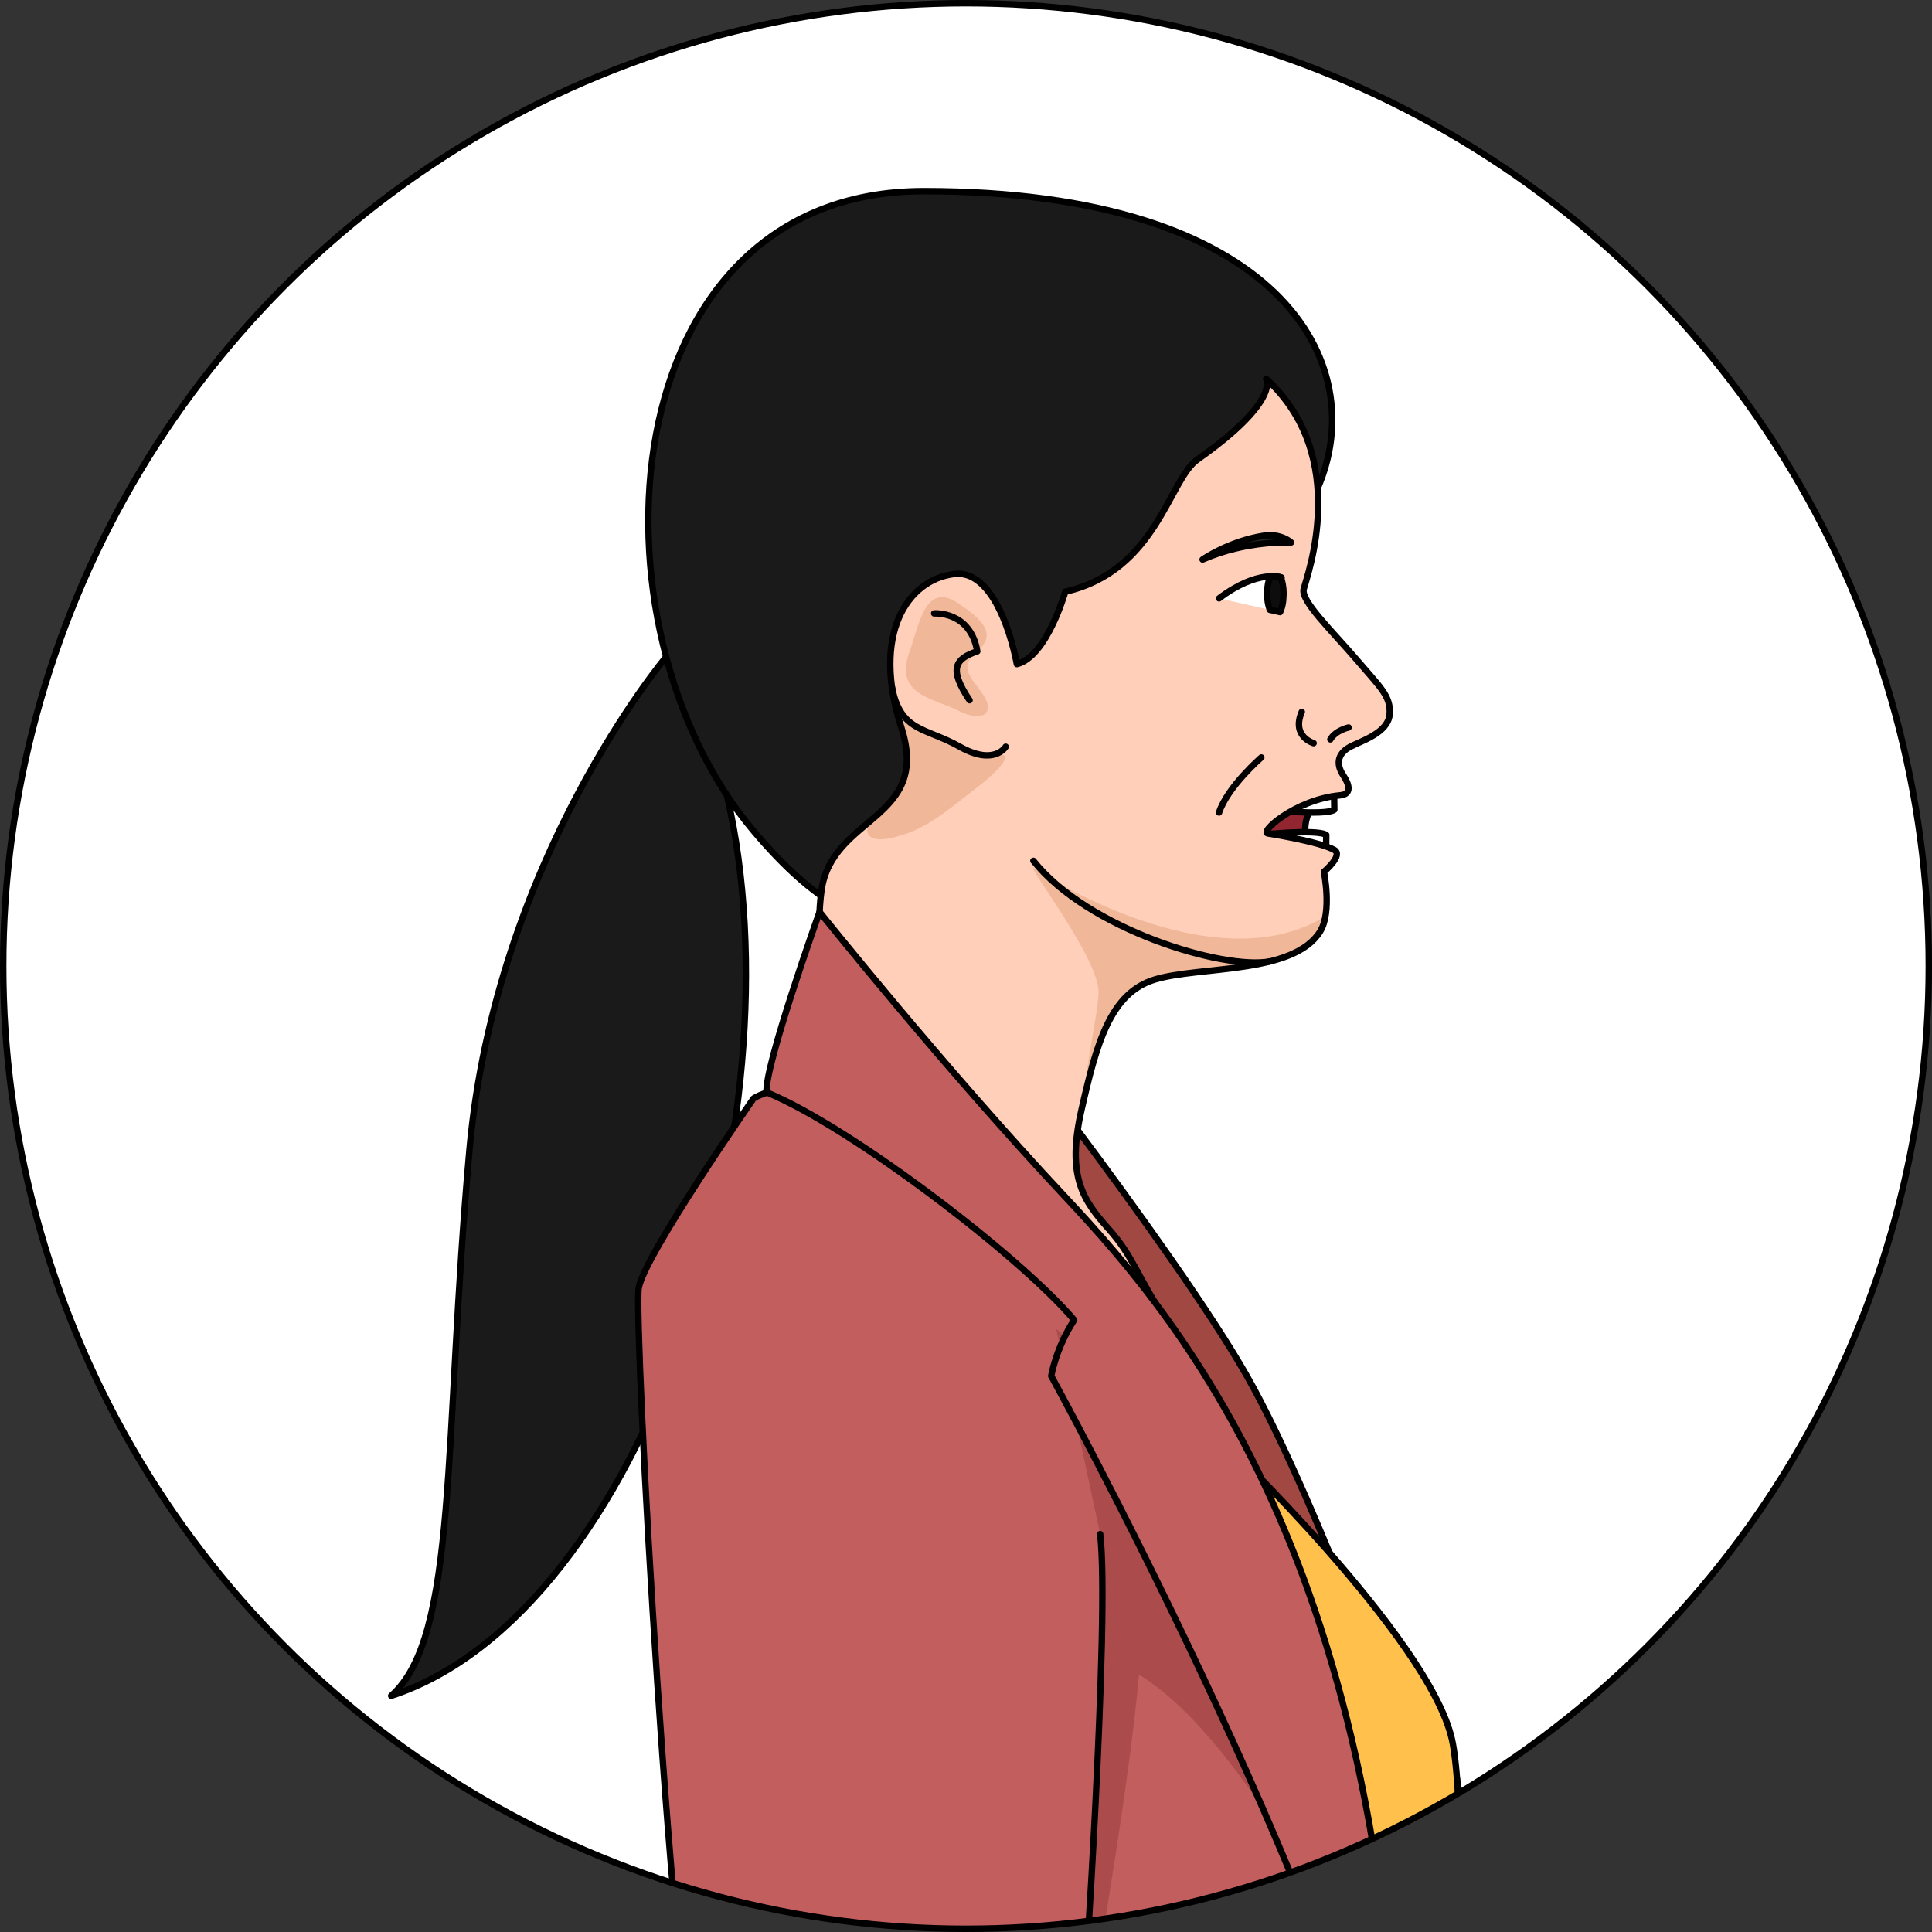 <?xml version="1.0" encoding="utf-8"?>
<!-- Created by: Science Figures, www.sciencefigures.org, Generator: Science Figures Editor -->
<svg version="1.1" id="Camada_1" xmlns="http://www.w3.org/2000/svg" xmlns:xlink="http://www.w3.org/1999/xlink" 
	 width="800px" height="800px" viewBox="0 0 301 301" enable-background="new 0 0 301 301" xml:space="preserve">
<rect x="0" y="0" width="301" height="301" fill="#333333" stroke="none"/>
<g>
	<g>
		<defs>
			<circle id="SVGID_1_" cx="150.5" cy="150.5" r="150"/>
		</defs>
		<clipPath id="SVGID_00000168804435404916333150000006943954521943825803_">
			<use xlink:href="#SVGID_1_"  overflow="visible"/>
		</clipPath>
		<g clip-path="url(#SVGID_00000168804435404916333150000006943954521943825803_)">
			<circle fill="#FFFFFF" cx="150.5" cy="150.5" r="150"/>
			<g>
				<g>
					<path fill="#FFCFBA" stroke="#000000" stroke-linecap="round" stroke-linejoin="round" stroke-miterlimit="10" d="
						M212.05,296.156c0,0,29.901,1.359,38.152-1.008c8.249-2.367,13.992-10.723,23.166-10.889c9.178-0.168,21.26-6.349,21.199-2.315
						c-0.05,3.275-6.314,6.924-10.845,8.268c-4.531,1.344-6.02,3.932-6.02,3.932s24.837,16.163,31.799,19.849
						c6.958,3.69,11.699,5.789,12.061,7.878c0.365,2.086-0.176,3.03-0.176,3.03s3.005,1.703,2.458,3.745
						c-0.549,2.042-4.257,2.109-4.257,2.109s0.342,3.472-1.935,4.085c-2.053,0.554-5.448-0.243-5.448-0.243
						s-2.789,1.862-4.678,1.887c-1.891,0.023-33.552-9.612-44.172-15.152c-10.623-5.54-68.899,9.386-68.899,9.386"/>
					<path fill="#FFCFBA" stroke="#000000" stroke-linecap="round" stroke-linejoin="round" stroke-miterlimit="10" d="
						M261.383,320.647c0,0-5.19-2.084-6.437-6.052"/>
					<path fill="#FFCFBA" stroke="#000000" stroke-linecap="round" stroke-linejoin="round" stroke-miterlimit="10" d="
						M321.387,324.9c0,0-3.688-1.925-10.47-4.605c-6.783-2.68-15.714-8.257-15.714-8.257"/>
					<path fill="#FFCFBA" stroke="#000000" stroke-linecap="round" stroke-linejoin="round" stroke-miterlimit="10" d="
						M296.594,309.618c0,0-5.991,11.65-9.757,14.921"/>
					<path fill="#FFCFBA" stroke="#000000" stroke-linecap="round" stroke-linejoin="round" stroke-miterlimit="10" d="
						M319.588,330.754c0,0-5.506-2.646-7.796-3.298c-2.29-0.65-17.891-8.352-19.675-9.736"/>
					<path fill="#FFCFBA" stroke="#000000" stroke-linecap="round" stroke-linejoin="round" stroke-miterlimit="10" d="
						M312.205,334.596c0,0-0.952-2.344-3.68-3.582c-2.73-1.235-14.477-6.094-19.463-8.983"/>
					<path fill="#FFCFBA" stroke="#000000" stroke-linecap="round" stroke-linejoin="round" stroke-miterlimit="10" d="
						M277.703,294.143c0,0-0.692,2.267,1.403,5.418"/>
				</g>
				<g>
					<path fill="#A24843" stroke="#000000" stroke-linecap="round" stroke-linejoin="round" stroke-miterlimit="10" d="
						M147.245,149.762c2.026,1.597,35.936,45.105,47.054,64.682c11.119,19.582,26.905,63.901,26.905,63.901l-42.64,6.083
						l-34.679-85.666"/>
					<path fill="#1A1A1A" stroke="#000000" stroke-linecap="round" stroke-linejoin="round" stroke-miterlimit="10" d="
						M103.802,102.327c0,0-26.609,31.533-30.67,76.9c-4.061,45.367-1.74,75.827-12.187,84.975
						c39.465-12.909,64.084-89.394,52.305-140.333"/>
					<g>
						<g>
							<path fill="#912630" stroke="#000000" stroke-linecap="round" stroke-linejoin="round" stroke-miterlimit="10" d="
								M207.834,122.127c0,0-8.286,5.321-2.347,11.987l-10.692-2.23l0.812-8.225L207.834,122.127z"/>
							<path fill="#FFFFFF" stroke="#000000" stroke-linecap="round" stroke-linejoin="round" stroke-miterlimit="10" d="
								M207.834,122.127l0.047,4.029c-1.412,0.997-11.02-0.046-11.02-0.046L207.834,122.127z"/>
							<path fill="#FFFFFF" stroke="#000000" stroke-linecap="round" stroke-linejoin="round" stroke-miterlimit="10" d="
								M206.58,134.115l0.047-4.029c-1.412-0.997-11.02,0.046-11.02,0.046L206.58,134.115z"/>
							<path fill="#1A1A1A" stroke="#000000" stroke-linecap="round" stroke-linejoin="round" stroke-miterlimit="10" d="
								M205.278,76.094c8.485-19.42-5.677-46.315-61.355-46.315c-48.913,0-53.461,67.786-26.516,99.686
								c9.188,10.883,21.072,20.341,33.762,10.263"/>
							<path fill="#FFCFBA" d="M217.143,256.932c0,0-14.034-15.907-19.649-21.055c-5.615-5.146-11.467-23.861-15.909-30.413
								c-4.441-6.55-4.915-9.589-8.888-14.034c-3.981-4.445-6.55-8.187-4.214-18.481c2.341-10.292,4.448-18.248,11.467-20.355
								c7.017-2.102,21.616-0.801,25.732-7.484c1.866-3.032,0.582-9.289,0.582-9.289s3.098-2.587,1.603-3.412
								c-2.384-1.314-10.206-2.536-10.206-2.536c-1.788,0.014,4.07-5.32,11.131-5.963c1.879-0.171,1.396-1.731,0.514-3.061
								c-1.411-2.107-0.613-3.625,1.06-4.512c1.661-0.887,5.892-2.147,6.133-5.02c0.238-2.855-1.449-4.223-5.21-8.628
								c-3.763-4.405-8.647-9.045-8.178-10.916c0.467-1.874,7.484-20.588-5.849-32.752c0,0,2.248,3.459-10.702,12.573
								c-4.498,3.166-6.34,17.326-20.603,20.6c0,0-2.85,10.104-7.532,11.274c0,0-2.577-14.971-9.822-14.036
								c-7.253,0.936-12.866,9.357-8.192,23.863c4.681,14.501-10.79,13.729-12.427,25.427c-1.642,11.698,3.17,36.662-10.54,49.266
								c-13.712,12.603-19.401,35.051-12.12,68.943c3.863,17.995,13.347,62.638,13.431,74.602c0.09,11.963-0.274,15.817,0,24.283
								c0.329,9.956,4.829,34.055,4.829,34.055c-8.222,18.678-13.687,31.003-17.144,40.669h112.446
								c0.402-1.249,0.817-2.496,1.245-3.735c6.8-19.692,2.863-46.182,4.298-72.682c1.435-26.49-3.222-53.704-3.222-53.704
								C231.584,286.816,228.006,269.273,217.143,256.932z"/>
							<path fill="none" stroke="#000000" stroke-linecap="round" stroke-linejoin="round" stroke-miterlimit="10" d="
								M210.104,113.34c0,0-2.004,0.429-2.836,1.852"/>
							<g>
								<path fill="#F0B899" d="M221.855,282.285c2.362-0.534,3.632-3.84,2.836-7.391c-0.799-3.544-3.363-5.988-5.725-5.458
									c-2.367,0.531-3.633,3.84-2.834,7.388C216.928,280.371,219.493,282.816,221.855,282.285z"/>
								<path fill="#F0B899" d="M138.193,126.154c-0.858,0.927-4.078,2.486-2.762,4.028c1.185,1.39,5.351-0.09,6.717-0.658
									c3.489-1.451,6.64-4.198,9.61-6.48c0.565-0.434,7.405-5.587,3.768-5.587c-3.399,0-11.302-3.292-15.471-5.411
									c0.117,0.42,0.222,0.82,0.355,1.249c0.858,2.658,1.8,4.452,0.939,7.177C140.688,122.562,139.692,124.536,138.193,126.154z"
									/>
								<path fill="#F0B899" d="M123.117,428.145c3.418-0.453,6.528,1.659,9.937,1.44c8.352-0.541,3.425-15.397,3.074-20.095
									c-0.374-4.993-2.4-9.412-3.654-14.231c-1.525-5.873-2.433-11.879-3.473-17.848c-2.181-12.535-3.814-35.79-0.543-45.233
									c3.27-9.448-0.365-20.894-4.36-48.141c-3.999-27.248-17.075-45.052-13.44-71.389c3.632-26.342,35.242-21.98,29.608-23.072
									c-5.627-1.09-21.399-2.898-22.824-1.587c-13.712,12.603-19.401,35.051-12.12,68.943
									c3.863,17.995,13.347,62.638,13.431,74.602c0.09,11.963-0.274,15.817,0,24.283c0.329,9.956,4.829,34.055,4.829,34.055
									c-8.222,18.678-13.687,31.003-17.144,40.669h14.926C122.322,429.935,123.103,429.224,123.117,428.145z"/>
								<path fill="#F0B899" d="M152.258,101.473c2.724-2.365,1.633-4.543-3.272-7.67c-4.905-3.122-5.873,3.895-7.267,7.67
									c-2.512,6.807,3.635,7.265,7.629,9.262c3.995,1.998,5.816,0.181,3.635-2.791
									C150.801,104.972,149.531,103.833,152.258,101.473z"/>
								<path fill="#F0B899" d="M183.316,277.318c0,0,11.994,25.067,29.248,25.432c3.496,0.074,6.364-0.636,8.726-1.799
									c-0.053-0.339-0.086-0.529-0.086-0.529c2.386-3.124,4.004-6.464,4.995-9.891
									C218.706,296.026,204.119,300.285,183.316,277.318z"/>
								<path fill="#F0B899" d="M179.949,152.594c7.017-2.102,22.221-0.465,25.732-7.484c0.443-0.882,0.775-1.716,1.023-2.493
									c-17.604,11.126-45.183-6.995-45.183-6.995c-3.43-3.125,9.805,13.443,9.629,19.075c-0.105,3.167-1.871,10.702-2.395,17.077
									C170.994,162.056,173.196,154.62,179.949,152.594z"/>
								<path fill="#F0B899" d="M218.887,430.529c2.083-7.322,2.989-10.282,3.494-12.375c0.238-1.258,0.458-2.536,0.646-3.835
									c-0.374,2.138-2.9,15.181-8.65,8.65c-6.25-7.105-7.341-33.285-7.932-37.001c-2.515-15.833-0.727,26.824,0,37.592
									c0.135,1.989,0.292,4.373,0.464,6.981h11.974C218.885,430.537,218.886,430.533,218.887,430.529z"/>
							</g>
							<path fill="none" stroke="#000000" stroke-linecap="round" stroke-linejoin="round" stroke-miterlimit="10" d="
								M217.143,256.932c0,0-14.034-15.907-19.649-21.055c-5.615-5.146-11.467-23.861-15.909-30.413
								c-4.441-6.55-4.915-9.589-8.888-14.034c-3.981-4.445-6.55-8.187-4.214-18.481c2.341-10.292,4.448-18.248,11.467-20.355
								c7.017-2.102,21.616-0.801,25.732-7.484c1.866-3.032,0.582-9.289,0.582-9.289s3.098-2.587,1.603-3.412
								c-2.384-1.314-10.206-2.536-10.206-2.536c-1.788,0.014,4.07-5.32,11.131-5.963c1.879-0.171,1.396-1.731,0.514-3.061
								c-1.411-2.107-0.613-3.625,1.06-4.512c1.661-0.887,5.892-2.147,6.133-5.02c0.238-2.855-1.449-4.223-5.21-8.628
								c-3.763-4.405-8.647-9.045-8.178-10.916c0.467-1.874,7.484-20.588-5.849-32.752c0,0,2.248,3.459-10.702,12.573
								c-4.498,3.166-6.34,17.326-20.603,20.6c0,0-2.85,10.104-7.532,11.274c0,0-2.577-14.971-9.822-14.036
								c-7.253,0.936-12.866,9.357-8.192,23.863c4.681,14.501-10.79,13.729-12.427,25.427c-1.642,11.698,3.17,36.662-10.54,49.266
								c-13.712,12.603-19.401,35.051-12.12,68.943c3.863,17.995,13.347,62.638,13.431,74.602c0.09,11.963-0.274,15.817,0,24.283
								c0.329,9.956,4.829,34.055,4.829,34.055c-8.222,18.678-13.687,31.003-17.144,40.669h112.446
								c0.402-1.249,0.817-2.496,1.245-3.735c6.8-19.692,2.863-46.182,4.298-72.682c1.435-26.49-3.222-53.704-3.222-53.704
								C231.584,286.816,228.006,269.273,217.143,256.932z"/>
							<path fill="none" stroke="#000000" stroke-linecap="round" stroke-linejoin="round" stroke-miterlimit="10" d="
								M197.894,149.779c-7.327,1.382-28.411-5.004-36.894-15.665"/>
							<path fill="none" stroke="#000000" stroke-linecap="round" stroke-linejoin="round" stroke-miterlimit="10" d="
								M156.684,116.336c0,0-1.769,3.041-7.146,0c-5.384-3.041-9.241-2.252-10.587-9.315"/>
							<path fill="none" stroke="#000000" stroke-linecap="round" stroke-linejoin="round" stroke-miterlimit="10" d="
								M204.66,115.779c0,0-3.501-0.996-1.845-4.877"/>
							<path fill="none" stroke="#000000" stroke-linecap="round" stroke-linejoin="round" stroke-miterlimit="10" d="
								M196.514,118.009c0,0-5.256,4.538-6.588,8.579"/>
							<path fill="#252525" stroke="#000000" stroke-linecap="round" stroke-linejoin="round" stroke-miterlimit="10" d="
								M187.362,87.171c6.88-3.046,13.78-2.657,13.78-2.657s-1.534-1.481-4.318-1.038C191.447,84.327,187.362,87.171,187.362,87.171
								z"/>
							<path fill="#FFFFFF" d="M189.926,93.222c6.092-4.612,9.739-3.241,9.739-3.241s0.686,1.22,0.014,5.439L189.926,93.222z"/>
							<path fill="none" stroke="#000000" stroke-linecap="round" stroke-linejoin="round" stroke-miterlimit="10" d="
								M189.926,93.222c6.092-4.612,9.739-3.241,9.739-3.241"/>
							<path fill="#0D0D0D" stroke="#000000" stroke-linecap="round" stroke-linejoin="round" stroke-miterlimit="10" d="
								M199.899,93.669c0.042-0.466,0.065-0.881,0.071-1.245c-0.009-1.004-0.177-1.869-0.433-2.482
								c-0.221-0.061-0.745-0.167-1.543-0.145c-0.032,0.011-0.061,0.016-0.094,0.027c-0.287,0.64-0.484,1.582-0.484,2.681
								c0,1.01,0.17,1.872,0.425,2.5l1.588,0.358C199.643,94.948,199.809,94.36,199.899,93.669z"/>
							<path fill="none" stroke="#000000" stroke-linecap="round" stroke-linejoin="round" stroke-miterlimit="10" d="
								M221.204,300.421c-6.416,5.949-19.204,5.539-29.519-8.487"/>
						</g>
						<path fill="none" stroke="#000000" stroke-linecap="round" stroke-linejoin="round" stroke-miterlimit="10" d="
							M145.539,95.567c0,0,5.646-0.415,6.719,5.906c-3.365,1.125-4.559,2.641-1.206,7.617"/>
					</g>
					<path fill="#FFC04C" stroke="#000000" stroke-linecap="round" stroke-linejoin="round" stroke-miterlimit="10" d="
						M190.093,224.024c0,0,32.506,31.063,36.107,46.928c3.601,15.864,0,120.66,0,120.66l-3.055,21.773
						c0,0-58.962,22.803-106.655-7.36c11.493-58.23,17.843-90.631,17.719-114.092c-0.124-23.46,0-79.596,0-79.596l23.158-24.283
						L190.093,224.024z"/>
					<path fill="#C25E5E" stroke="#000000" stroke-linecap="round" stroke-linejoin="round" stroke-miterlimit="10" d="
						M218.208,343.233c0,0,13.719,82.67,15.841,100.558c2.121,17.89-84.541,20.193-114.626,5.62
						c-30.086-14.572-31.881-22.719-23.546-47.135c8.335-24.416,34.853-110.343,34.853-110.343l-2.576-61.982
						c0,0,3.723-26.568,6.054-26.461c2.331,0.105,22.476-14.72,22.476-14.72l31.619,41.181l15.64,38.202L218.208,343.233z"/>
					<path fill="#AB4B4B" d="M211.503,307.938c0,0-16.766-36.51-34.057-47.03c-1.514,17.881-7.775,53.07-7.775,53.07
						s-16.195-8.664-17.414-9.129c-1.218-0.465,7.589-78.23,6.867-80.542c-0.722-2.317-2.441-23.859-2.441-23.859l25.138,21.065
						l17.616,35.637L211.503,307.938z"/>
					<path fill="#C25E5E" stroke="#000000" stroke-linecap="round" stroke-linejoin="round" stroke-miterlimit="10" d="
						M160.595,188.55c-11.405-8.425-33.097-23.436-43.196-17.414c0,0-17.094,24.583-17.895,29.55
						c-0.801,4.967,5.067,114.332,10.444,133.626c5.789,20.758,60.304,55.287,70.403,59.234
						c6.724-6.998,26.399-29.336,26.097-38.474c-7.706-10.308-26.337-25.155-29.979-28.73c-3.642-3.58-8.631-5.172-8.631-5.172
						l3.311-3.966l-2.314-5.053c0,0,4.107-59.901,2.569-73.144"/>
					<path fill="#C25E5E" stroke="#000000" stroke-linecap="round" stroke-linejoin="round" stroke-miterlimit="10" d="
						M127.684,142.078c0,0-8.654,24.175-8.247,28.101c13.424,5.549,39.777,25.808,47.912,35.473c-2.848,4.376-3.57,8.721-3.57,8.721
						s44.506,81.111,54.429,128.859c0-96.859-33.397-136.668-52.253-156.763C147.1,166.375,127.684,142.078,127.684,142.078z"/>
					<path fill="#C25E5E" stroke="#000000" stroke-linecap="round" stroke-linejoin="round" stroke-miterlimit="10" d="
						M167.838,321.171c0,0-34.434,0.141-44.256,7.108"/>
					<path fill="#C25E5E" stroke="#000000" stroke-linecap="round" stroke-linejoin="round" stroke-miterlimit="10" d="
						M152.303,318.683c-0.536,0-29.655-3.592-41.258-16.789"/>
				</g>
				<g>
					<path fill="#FFCFBA" stroke="#000000" stroke-linecap="round" stroke-linejoin="round" stroke-miterlimit="10" d="
						M169.719,361.326c0,0,47.672,22.072,51.927,33.747c4.252,11.682,16.198,46.139,19.786,45.535
						c5.611-0.952-3.823-12.535-3.393-22.097c3.925,12.606,9.75,20.327,9.75,20.327s2.042,2.99,3.999,4.001
						c2.176,1.124,4.343-1.774,4.343-1.774s2.89,2.544,4.741,1.363c1.848-1.179,0.738-4.588,0.738-4.588s1.076-0.34,2.258-2.198
						c1.183-1.854-0.977-6.781-3.724-14.475c-2.745-7.702-10.449-37.465-10.449-37.465s2.948-0.939,7.36,1.204
						c4.418,2.141,12.099,6.083,15.821,2.613c2.483-2.315-12.432-8.121-19.58-14.42c-7.138-6.297-17.389-3.919-25.368-7.882
						c-7.974-3.963-37.88-29.189-37.88-29.189S171.18,343.717,169.719,361.326z"/>
					<path fill="#FFCFBA" stroke="#000000" stroke-linecap="round" stroke-linejoin="round" stroke-miterlimit="10" d="
						M261.61,437.841c0,0-2.487-0.807-6.433-9.285c-3.206-6.857-6.901-18.333-6.901-18.333"/>
					<path fill="#FFCFBA" stroke="#000000" stroke-linecap="round" stroke-linejoin="round" stroke-miterlimit="10" d="
						M256.131,441.066c0,0-5.07-7.658-6.362-9.763c-1.302-2.097-7.261-16.917-7.666-19.224"/>
					<path fill="#FFCFBA" stroke="#000000" stroke-linecap="round" stroke-linejoin="round" stroke-miterlimit="10" d="
						M247.789,438.839c0,0-2.604-3.076-3.827-5.934c-1.225-2.86-6.014-13.996-7.809-19.7"/>
				</g>
				<path fill="#C25E5E" stroke="#000000" stroke-linecap="round" stroke-linejoin="round" stroke-miterlimit="10" d="
					M182.734,319.846c0,0-26.492-3.72-37.349,30.92"/>
			</g>
		</g>
	</g>
	<circle fill="none" stroke="#000000" stroke-miterlimit="10" cx="150.5" cy="150.5" r="150"/>
</g>
</svg>